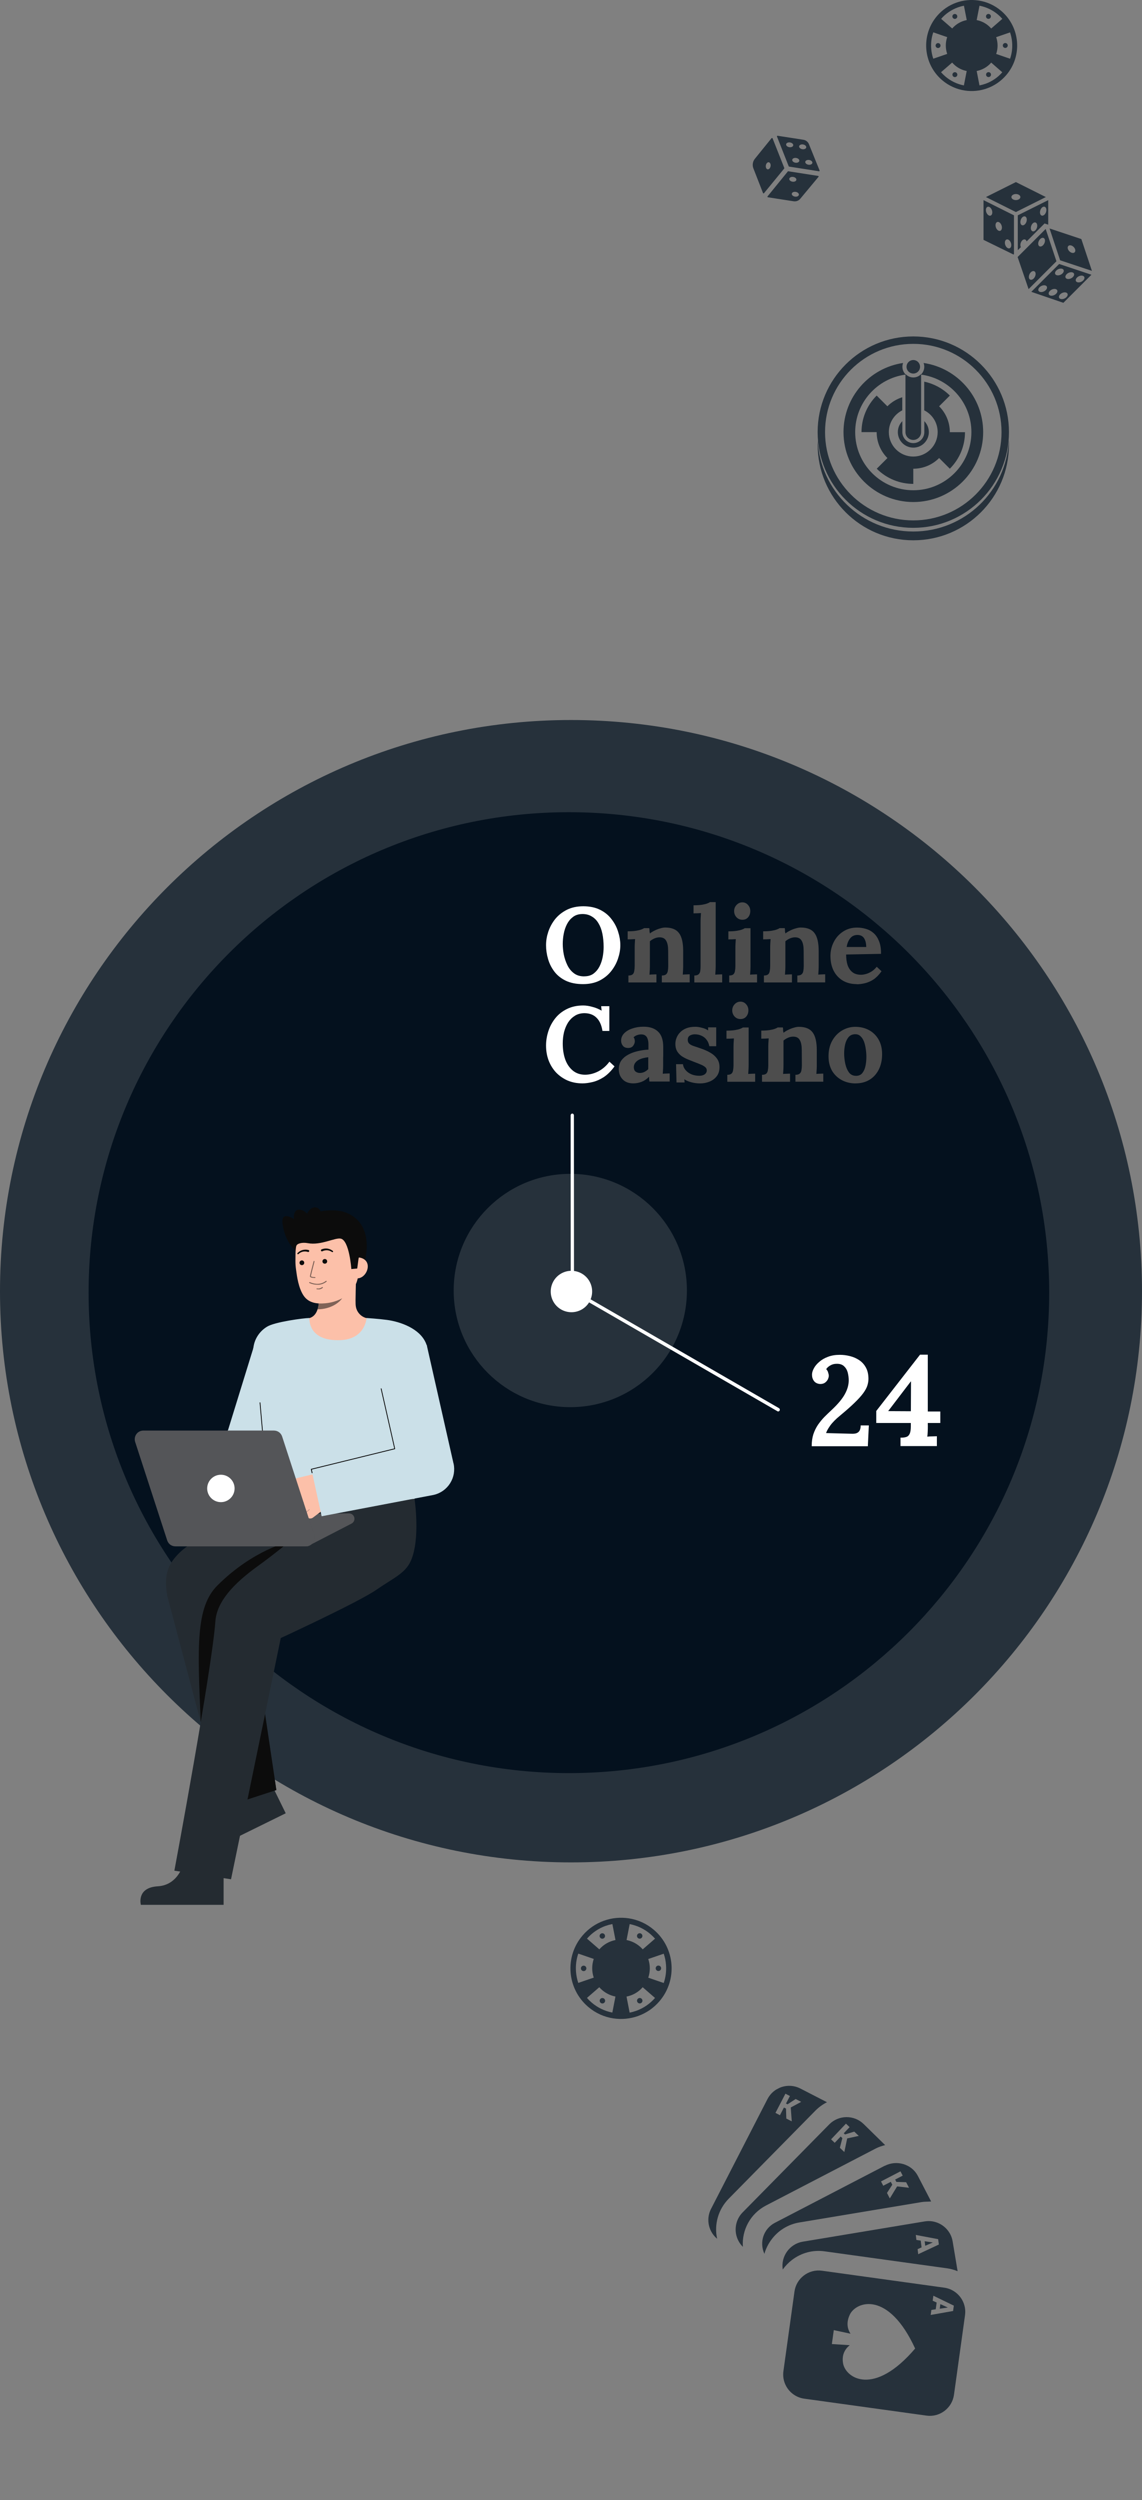 <?xml version="1.0" encoding="UTF-8"?><svg id="Layer_1" xmlns="http://www.w3.org/2000/svg" xmlns:xlink="http://www.w3.org/1999/xlink" viewBox="0 0 260 569.03"><rect x="0" y="0" width="260" height="569.03" fill="#808080" stroke="none"/><defs><style>.cls-1,.cls-2{fill:#fff;}.cls-3,.cls-4{fill:#0c0c0c;}.cls-5{clip-path:url(#clippath-2);}.cls-6{fill:#4d4d4d;}.cls-7,.cls-4{opacity:.52;}.cls-8{fill:#242b31;}.cls-9{clip-path:url(#clippath-1);}.cls-10{fill:#04111e;}.cls-11{fill:#cbe0e8;}.cls-12{clip-path:url(#clippath);}.cls-13{fill:none;}.cls-4,.cls-2,.cls-14{isolation:isolate;}.cls-15{fill:#26313b;}.cls-16{fill:#292a2e;}.cls-17{fill:#fcc0a9;}.cls-2,.cls-14{opacity:.2;}.cls-14{fill:#0a0a0a;}</style><clipPath id="clippath"><rect class="cls-13" x="152.37" y="471.99" width="82.65" height="82.65" transform="translate(-214.76 147.02) rotate(-27.44)"/></clipPath><clipPath id="clippath-1"><rect class="cls-13" x="184.74" y="76.57" width="46.39" height="46.39"/></clipPath><clipPath id="clippath-2"><rect class="cls-13" x="170.21" y="29.62" width="17.47" height="17.47" transform="translate(113.47 209.25) rotate(-81.13)"/></clipPath></defs><path class="cls-15" d="m130,423.87c71.8,0,130-58.2,130-130s-58.2-130-130-130S0,222.08,0,293.87s58.2,130,130,130Z"/><path class="cls-10" d="m129.52,403.55c60.39,0,109.35-48.96,109.35-109.35s-48.96-109.35-109.35-109.35-109.35,48.96-109.35,109.35,48.96,109.35,109.35,109.35Z"/><path class="cls-15" d="m129.84,320.26c14.66,0,26.55-11.89,26.55-26.55s-11.89-26.55-26.55-26.55-26.55,11.89-26.55,26.55,11.89,26.55,26.55,26.55Z"/><path class="cls-1" d="m132.25,298.14c2.32-1.19,3.23-4.03,2.05-6.35-1.19-2.32-4.03-3.23-6.35-2.05-2.32,1.19-3.23,4.03-2.05,6.35,1.19,2.32,4.03,3.23,6.35,2.05Z"/><path class="cls-1" d="m177.28,321.22s-.09.02-.14.02c-.05,0-.09-.02-.14-.05l-46.87-27.08c-.06-.03-.11-.08-.14-.15-.03-.06-.05-.13-.05-.2l-.02-39.92c0-.1.04-.2.11-.28.07-.07.16-.12.26-.12s.19.04.26.12c.07.07.11.17.11.28l.02,39.69,46.67,26.96c.06.04.12.09.15.16.03.07.05.15.04.23,0,.08-.04.15-.08.21-.05.06-.11.1-.18.13Z"/><path class="cls-1" d="m184.8,329.12c0-1.01.13-1.91.38-2.7.27-.79.62-1.51,1.05-2.15.45-.64.93-1.23,1.45-1.77.54-.54,1.09-1.07,1.66-1.6,1.41-1.32,2.41-2.51,2.99-3.57.6-1.07.9-2.12.9-3.17,0-.62-.08-1.22-.23-1.8-.15-.58-.44-1.06-.84-1.42-.41-.39-.98-.57-1.71-.55-.52,0-1,.13-1.42.38-.41.23-.72.51-.93.84.21.21.36.46.44.76.1.29.15.54.15.76s-.07.47-.2.78c-.14.29-.35.54-.64.76-.27.21-.65.32-1.13.32-.6-.04-1.07-.26-1.39-.67-.31-.41-.46-.89-.46-1.45,0-.45.14-.92.41-1.42.27-.52.68-1.02,1.22-1.48.54-.48,1.2-.87,1.98-1.16.79-.31,1.7-.46,2.73-.46.77,0,1.54.1,2.3.29.77.19,1.48.5,2.12.93.64.43,1.14.99,1.51,1.68.39.7.58,1.56.58,2.59,0,.48-.09,1-.26,1.54-.17.52-.49,1.1-.96,1.74-.46.62-1.11,1.34-1.95,2.15-.83.81-1.91,1.76-3.22,2.85-1.07.87-1.85,1.67-2.35,2.38s-.8,1.27-.9,1.66l5.69.15c.45.02.82,0,1.13-.09.33-.1.58-.28.76-.55.19-.29.29-.71.29-1.25h1.86l-.23,4.74h-12.72Z"/><path class="cls-1" d="m211.24,324.36c0,.52,0,1.03-.03,1.51-.02.48-.05.85-.09,1.1.33-.04.73-.06,1.19-.06.46-.02.79-.03.99-.03v2.24h-8.28v-1.92h.17c.45,0,.82-.05,1.13-.15.33-.1.58-.32.76-.67.19-.37.29-.94.29-1.71v-.81h-7.87v-2.73l9.96-12.81h1.77v12.93h2.85v2.61h-2.85v.49Zm-3.89-9.94l-5.14,6.74,5.17.03.03-6.77h-.06Z"/><path class="cls-1" d="m132.74,223.98c-1.53,0-2.84-.26-3.92-.77-1.07-.52-1.93-1.2-2.59-2.06-.66-.87-1.15-1.83-1.45-2.88-.31-1.05-.46-2.1-.46-3.15s.17-2.04.51-3.07c.36-1.05.88-2.01,1.57-2.88.71-.87,1.6-1.57,2.66-2.11,1.07-.53,2.32-.8,3.75-.8s2.74.27,3.8.8c1.07.53,1.94,1.24,2.61,2.13.68.87,1.18,1.82,1.5,2.86.34,1.03.51,2.06.51,3.07s-.18,2.02-.53,3.05c-.34,1.03-.86,1.99-1.57,2.88-.69.87-1.57,1.58-2.64,2.13-1.07.53-2.32.8-3.75.8Zm.27-1.77c.84,0,1.54-.2,2.11-.61.56-.42,1.02-.96,1.36-1.62.34-.66.58-1.38.73-2.15.15-.79.22-1.56.22-2.3,0-1.11-.1-2.13-.29-3.05-.19-.92-.49-1.71-.9-2.37-.4-.68-.92-1.19-1.55-1.55-.61-.37-1.34-.55-2.18-.53-.82.02-1.52.24-2.08.68-.56.42-1.02.97-1.36,1.65-.34.66-.58,1.39-.73,2.18-.15.79-.22,1.56-.22,2.3s.08,1.57.24,2.42c.18.86.45,1.66.82,2.42.37.76.87,1.37,1.5,1.84s1.4.7,2.32.7Z"/><path class="cls-6" d="m143.07,223.59v-1.57c.45,0,.77-.09.97-.27s.31-.43.36-.75c.06-.34.1-.72.1-1.14v-4.07c0-.29,0-.61.02-.97.02-.37.04-.73.07-1.09-.26.02-.56.03-.92.05-.34,0-.6,0-.77.02v-1.84c.74,0,1.37-.04,1.89-.12.52-.08.92-.18,1.21-.29.31-.11.52-.22.63-.31h1.19c.03.21.05.36.05.46v.29c.02.08.05.23.1.46.32-.26.69-.48,1.11-.68.42-.21.84-.37,1.26-.48.42-.13.79-.19,1.11-.19,1.48,0,2.53.43,3.15,1.28.63.84.94,2.19.94,4.07v3.24c0,.23,0,.55-.02.97-.02.4-.04.79-.07,1.16.27-.03.56-.05.87-.05.31-.02.54-.02.7-.02v1.84h-6.34v-1.57c.45,0,.77-.09.97-.27.21-.18.34-.43.39-.75.06-.34.1-.72.1-1.14l-.02-3.44c0-1.05-.15-1.82-.46-2.32-.29-.52-.79-.77-1.5-.77-.4,0-.81.09-1.21.27-.39.18-.72.39-.99.63v5.47c0,.23,0,.55-.02.97-.02.4-.04.79-.07,1.16.26-.03.54-.05.85-.05.32-.02.56-.02.73-.02v1.84h-6.34Zm15-1.57c.45,0,.77-.09.97-.27.21-.18.34-.43.39-.75.05-.34.07-.72.07-1.14v-9.95c0-.29,0-.62.02-.99.02-.39.04-.76.07-1.11-.26.02-.56.03-.92.05-.34,0-.6,0-.77.02v-1.84c.76,0,1.39-.04,1.89-.12.52-.08.92-.18,1.21-.29.31-.11.52-.22.63-.31h1.31v14.38c0,.23,0,.55-.02.97-.02.4-.04.79-.07,1.16.27-.03.56-.05.87-.05.31-.02.54-.02.7-.02v1.84h-6.34v-1.57Zm7.93,0c.45,0,.77-.09.97-.27.19-.18.31-.43.36-.75.06-.34.1-.72.1-1.14v-4.02c0-.29,0-.62.02-.99.02-.39.04-.76.07-1.11-.26.02-.56.03-.92.05-.34,0-.6,0-.77.02v-1.84c.74,0,1.37-.04,1.89-.12.52-.08.92-.18,1.21-.29.31-.11.52-.22.63-.31h1.31v8.45c0,.23,0,.55-.02.97-.02.4-.04.79-.07,1.16.26-.03.54-.05.85-.05.32-.02.56-.02.73-.02v1.84h-6.34v-1.57Zm3.03-12.69c-.55,0-1-.19-1.36-.58s-.53-.86-.53-1.4.19-1.02.56-1.4c.37-.39.81-.58,1.31-.58s.94.19,1.28.58c.36.39.53.86.53,1.4s-.16,1.02-.48,1.4c-.32.39-.76.58-1.31.58Zm4.89,14.26v-1.57c.45,0,.77-.09.97-.27s.31-.43.36-.75c.06-.34.1-.72.1-1.14v-4.07c0-.29,0-.61.02-.97.02-.37.04-.73.07-1.09-.26.02-.56.03-.92.05-.34,0-.6,0-.77.02v-1.84c.74,0,1.37-.04,1.89-.12.52-.08.92-.18,1.21-.29.31-.11.52-.22.63-.31h1.19c.03.21.05.36.05.46v.29c.02.08.05.23.1.46.32-.26.69-.48,1.11-.68.42-.21.84-.37,1.26-.48.42-.13.79-.19,1.11-.19,1.48,0,2.53.43,3.15,1.28.63.84.94,2.19.94,4.07v3.24c0,.23,0,.55-.02.97-.02.4-.04.79-.07,1.16.27-.03.56-.05.87-.05.31-.02.54-.02.7-.02v1.84h-6.34v-1.57c.45,0,.77-.09.97-.27.21-.18.34-.43.39-.75.06-.34.1-.72.1-1.14l-.02-3.44c0-1.05-.15-1.82-.46-2.32-.29-.52-.79-.77-1.5-.77-.4,0-.81.09-1.21.27-.39.18-.72.39-.99.63v5.47c0,.23,0,.55-.02.97-.02.4-.04.79-.07,1.16.26-.03.54-.05.85-.05.32-.02.56-.02.73-.02v1.84h-6.34Zm21.13.39c-1.18,0-2.22-.26-3.12-.77-.9-.53-1.61-1.28-2.11-2.23-.5-.97-.75-2.11-.75-3.41,0-1.13.25-2.19.75-3.17s1.2-1.78,2.11-2.37c.92-.61,1.99-.92,3.2-.92.68,0,1.34.1,1.99.29.65.18,1.23.49,1.74.94.53.45.95,1.07,1.26,1.84.32.77.48,1.74.46,2.91l-7.94.15c0,.87.1,1.65.31,2.35.23.69.59,1.24,1.09,1.65s1.17.61,2.01.61c.32,0,.69-.06,1.09-.17.42-.11.84-.3,1.26-.56.44-.27.84-.64,1.21-1.09l1.09,1.02c-.58.82-1.2,1.45-1.86,1.89-.66.42-1.32.7-1.99.85-.65.15-1.24.22-1.79.22Zm-2.28-8.45h4.45c-.02-.68-.11-1.21-.29-1.6-.16-.4-.39-.69-.68-.87s-.63-.27-1.02-.27c-.71,0-1.27.26-1.67.77-.4.5-.67,1.15-.8,1.96Z"/><path class="cls-1" d="m137.17,234.66c-.21-1.34-.66-2.35-1.36-3.03-.68-.68-1.58-1.02-2.71-1.04-.84,0-1.57.19-2.2.58-.63.39-1.15.9-1.57,1.55-.4.65-.71,1.38-.92,2.2-.19.82-.29,1.67-.29,2.54,0,1.39.19,2.62.58,3.7.4,1.07.98,1.9,1.74,2.52.76.61,1.68.92,2.76.92,1.02,0,2.03-.26,3.03-.77,1-.53,1.84-1.27,2.52-2.2l1.16,1.07c-.79,1.08-1.62,1.9-2.49,2.47-.87.55-1.73.92-2.57,1.11-.82.19-1.57.29-2.23.29-1.24,0-2.37-.22-3.39-.65-1.02-.45-1.9-1.07-2.64-1.84-.73-.79-1.29-1.7-1.69-2.74-.39-1.05-.58-2.18-.58-3.39,0-1.1.18-2.19.53-3.27s.88-2.06,1.57-2.93c.71-.89,1.6-1.59,2.66-2.11,1.07-.53,2.3-.8,3.7-.8.63,0,1.32.1,2.06.31.76.19,1.47.48,2.13.87l-.1-1.02h1.86v5.64h-1.57Z"/><path class="cls-6" d="m147.86,246.19c-.03-.23-.06-.41-.07-.56,0-.16,0-.35-.02-.56-.55.55-1.13.94-1.74,1.16-.61.23-1.23.34-1.86.34-1.03,0-1.84-.31-2.42-.92-.58-.61-.87-1.38-.87-2.3,0-.77.19-1.44.58-1.99.4-.55.93-.99,1.57-1.33.66-.36,1.39-.62,2.18-.8.81-.19,1.61-.31,2.42-.34v-1.26c0-.42-.06-.8-.17-1.14-.1-.34-.27-.61-.53-.8-.24-.19-.59-.28-1.04-.27-.31.02-.61.08-.9.19-.29.11-.54.27-.75.48.13.15.21.31.24.48.03.16.05.31.05.44,0,.32-.13.66-.39,1.02-.26.34-.67.5-1.23.48-.48-.02-.86-.19-1.11-.51s-.39-.7-.39-1.14c0-.65.23-1.2.68-1.67.47-.48,1.09-.86,1.86-1.11.77-.27,1.63-.41,2.57-.41,1.42,0,2.52.37,3.29,1.11.79.73,1.19,1.9,1.19,3.51v1.4c0,.39,0,.77-.02,1.16v1.4c0,.23,0,.55-.02.97-.02.4-.04.79-.07,1.16.27-.03.56-.05.87-.05.31-.02.54-.02.7-.02v1.84h-4.58Zm-.27-5.57c-.45.05-.88.13-1.28.24-.4.11-.76.27-1.07.46-.29.19-.52.43-.7.7-.16.27-.24.58-.24.92.02.45.16.77.44.97.27.19.59.29.94.29s.72-.08,1.04-.24c.32-.16.61-.37.87-.63v-2.71Zm11.8,5.96c-.69,0-1.37-.09-2.03-.27s-1.18-.4-1.55-.68l.05.73h-1.84l-.1-4.16h1.57c.05.48.24.93.58,1.33.34.4.78.73,1.33.97.55.23,1.16.34,1.84.34.27,0,.53-.04.77-.12.26-.08.47-.21.63-.39.18-.19.27-.43.27-.7,0-.31-.11-.56-.34-.75-.21-.19-.52-.38-.94-.56-.4-.18-.91-.38-1.53-.61-.5-.19-1.01-.4-1.53-.61-.5-.21-.97-.46-1.4-.75-.42-.31-.76-.68-1.02-1.11-.26-.45-.39-1-.39-1.65,0-.47.09-.93.27-1.38.18-.47.45-.89.82-1.26.37-.39.84-.69,1.4-.92.58-.23,1.27-.34,2.06-.34.44,0,.93.07,1.48.22.56.13,1.04.33,1.43.61v-.7h1.84v4.29h-1.57c-.1-.56-.3-1.05-.61-1.45-.29-.4-.67-.71-1.14-.92-.47-.23-.99-.34-1.57-.34-.4,0-.77.1-1.11.29-.32.19-.48.52-.48.99,0,.37.13.67.39.9.26.21.61.39,1.07.53.45.15.95.31,1.5.51.82.27,1.55.6,2.18.97.65.37,1.15.82,1.53,1.36.37.52.56,1.15.56,1.91,0,.84-.21,1.53-.63,2.08-.42.55-.97.96-1.65,1.23-.66.27-1.37.41-2.13.41Zm6.18-1.96c.45,0,.77-.09.97-.27s.31-.43.36-.75c.06-.34.1-.72.1-1.14v-4.02c0-.29,0-.62.02-.99.02-.39.04-.76.07-1.11-.26.02-.56.03-.92.05-.34,0-.6,0-.77.02v-1.84c.74,0,1.37-.04,1.89-.12.52-.08.92-.18,1.21-.29.31-.11.52-.22.63-.31h1.31v8.45c0,.23,0,.55-.02.97-.02.4-.04.79-.07,1.16.26-.03.54-.05.85-.05.32-.02.56-.02.73-.02v1.84h-6.34v-1.57Zm3.03-12.69c-.55,0-1-.19-1.36-.58s-.53-.86-.53-1.4.19-1.02.56-1.4c.37-.39.81-.58,1.31-.58s.94.19,1.28.58c.36.39.53.86.53,1.4s-.16,1.02-.48,1.4-.76.58-1.31.58Zm4.89,14.26v-1.57c.45,0,.77-.09.97-.27s.31-.43.36-.75c.06-.34.1-.72.1-1.14v-4.07c0-.29,0-.61.02-.97.02-.37.04-.73.07-1.09-.26.02-.56.03-.92.05-.34,0-.6,0-.77.02v-1.84c.74,0,1.37-.04,1.89-.12.52-.08.92-.18,1.21-.29.31-.11.52-.22.63-.31h1.19c.03.21.05.36.05.46v.29c.02.08.05.23.1.46.32-.26.69-.48,1.11-.68.42-.21.84-.37,1.26-.48.42-.13.79-.19,1.11-.19,1.48,0,2.53.43,3.15,1.28.63.84.94,2.19.94,4.07v3.24c0,.23,0,.55-.02.97-.02.4-.04.79-.07,1.16.27-.03.56-.05.87-.05.31-.02.54-.02.7-.02v1.84h-6.34v-1.57c.45,0,.77-.09.97-.27.21-.18.34-.43.39-.75.06-.34.1-.72.1-1.14l-.02-3.44c0-1.05-.15-1.82-.46-2.32-.29-.52-.79-.77-1.5-.77-.4,0-.81.09-1.21.27-.39.18-.72.39-.99.63v5.47c0,.23,0,.55-.02.97-.02.4-.04.79-.07,1.16.26-.03.54-.05.85-.05.32-.02.56-.02.73-.02v1.84h-6.34Zm21.32.39c-1.16,0-2.21-.25-3.15-.75-.94-.5-1.68-1.21-2.23-2.13-.53-.94-.8-2.03-.8-3.29,0-1.34.27-2.51.82-3.51.56-1.02,1.31-1.8,2.23-2.35.94-.56,1.95-.85,3.05-.85,1.16,0,2.2.25,3.12.75.92.5,1.65,1.22,2.18,2.15.53.92.8,2.03.8,3.32,0,1.36-.26,2.53-.77,3.53s-1.23,1.78-2.13,2.32c-.9.53-1.94.8-3.12.8Zm.1-1.72c.65-.02,1.13-.24,1.45-.68.34-.44.57-.98.7-1.65.13-.66.19-1.33.19-2.01,0-.6-.05-1.2-.15-1.82-.08-.61-.22-1.17-.41-1.67-.19-.5-.46-.9-.8-1.21-.32-.31-.73-.45-1.21-.44-.63.02-1.13.24-1.5.68-.36.44-.61.98-.77,1.65-.15.65-.22,1.32-.22,2.03,0,.82.09,1.63.27,2.42.18.79.46,1.44.85,1.96.4.5.94.74,1.6.73Z"/><path class="cls-8" d="m41.88,423.75s-1.02,5.26-5.95,5.56c-4.93.29-3.86,4.22-3.86,4.22h18.84v-9.41l-9.03-.37Z"/><path class="cls-8" d="m52.63,407.91s1.41,5.17-2.88,7.61c-4.29,2.44-1.6,5.49-1.6,5.49l16.9-8.32-4.15-8.45-8.27,3.66Z"/><path class="cls-8" d="m50.84,411.34l-12.74-48.06c-.97-5.31.49-7.61,2.73-9.85,3.94-3.93,20.26-12.29,20.26-12.29l19.58-.05c5.19,0,10.29,5.12,10.29,10.31s-5.28,9.59-10.47,9.59l-24.11,2.41,6.53,44.01-12.08,3.93Z"/><path class="cls-3" d="m62.92,407.4l-2.57-17.32-13.03,7.95,3.53,13.31,12.08-3.94Z"/><path class="cls-3" d="m65.87,350.87s-8.23,1.83-16.38,9.98c-4.94,4.94-4.54,13.88-3.79,31.08l8.09-11.96,8.88-16.01,3.2-13.1Z"/><path class="cls-8" d="m94.37,341.08l-13.29-.06v.17h-4.03s-10.08,9.28-18.2,15.13c-5.91,4.25-9.51,8.31-9.82,12.73-.76,10.77-9.33,56.71-9.33,56.71l12.9,1.95,11.32-54.9s17.7-8.16,21.79-11c3.85-2.67,6.58-3.71,7.85-6.63,2.2-5.04.81-14.1.81-14.1Z"/><path class="cls-16" d="m79.45,344.43l-21.57.29,12.1,7.23,10.07-5.2c.24-.13.43-.34.55-.59.11-.25.13-.54.06-.8-.07-.27-.23-.5-.44-.67-.22-.17-.49-.26-.76-.25Z"/><path class="cls-2" d="m79.45,344.43l-21.57.29,12.1,7.23,10.07-5.2c.24-.13.43-.34.55-.59.11-.25.13-.54.06-.8-.07-.27-.23-.5-.44-.67-.22-.17-.49-.26-.76-.25Z"/><path class="cls-11" d="m58.01,305.74l-6.1,19.76-12.22,16,7.14,8.19,14.54-16.22c.67-.53,1.19-1.22,1.52-2.01l.23-.55,8.4-20.31-13.5-4.86Z"/><path class="cls-3" d="m67.41,284.76s-2.46-1.86-3.07-6.13c-.47-3.31,2.58-1.16,2.58-1.16,0,0-.32-2.38,1.42-2.15,1.74.24,2.71,2.74,2.71,2.74"/><path class="cls-3" d="m77.32,275.6s8.62.92,5.5,12.6l-.76.05-1.55.1"/><path class="cls-17" d="m68.85,300.4s.46,6.97,8.56,6.37c5.61-.42,7.61-6.37,7.74-6.37-.61-.13-1.35-.32-1.65-.39-.65-.15-1.23-.49-1.68-.99-.45-.49-.73-1.11-.82-1.77-.16-.99.11-6.05.03-7.05l-8.61,1.92c.12,2.11.96,7.01-1.99,7.88-.49.14-1.02.27-1.58.4Z"/><path class="cls-4" d="m72.29,298c.13-.43.22-.88.26-1.34.09-1.04.08-2.08-.06-3.11,1.75-.24,3.4-.96,4.76-2.09.16.59,1.04,3.17.8,3.73-.46,1.06-2.62,2.8-5.76,2.8Z"/><path class="cls-17" d="m74.07,296.62c3.4-.3,7.47-2.45,7.52-7.06l.05-4.16c.06-4.61-2.32-8.38-6.66-8.44-4.34-.06-7.64,3.64-7.7,8.26l-.02,1.84c0,.63.05,1.26.14,1.89.22,1.66.57,4.18,1.69,5.88,1.06,1.61,2.8,1.99,4.97,1.79Z"/><path class="cls-4" d="m72.49,292.4c-.7.03-1.4-.1-2.04-.39-.03-.01-.05-.03-.06-.06,0-.03,0-.06,0-.08.01-.03.03-.05.06-.06.03-.01.06-.01.08,0,1.38.59,2.63.5,3.62-.25.02-.02.04-.03.06-.04.03-.01.05-.02.08-.01.03,0,.05.03.07.05s.02.05.01.08c0,.03-.03.05-.05.07,0,0-.02.01-.04.03-.52.4-1.15.63-1.8.67Z"/><path class="cls-4" d="m72.53,293.44c-.13,0-.25,0-.38,0-.03,0-.06-.02-.07-.04-.02-.02-.03-.05-.02-.08,0-.03.02-.06.04-.07.02-.02.05-.03.08-.02.2.04.4.03.6-.02.2-.05.38-.14.54-.26.02-.02.05-.03.08-.03s.06.01.08.03c.02.02.03.05.03.08s-.01.06-.03.08c-.26.22-.59.35-.93.36Z"/><path class="cls-3" d="m68.73,287.94c.3,0,.54-.24.54-.54s-.24-.54-.54-.54-.54.24-.54.54.24.54.54.54Z"/><path class="cls-3" d="m73.95,287.61c.3,0,.54-.24.54-.53s-.24-.54-.54-.54-.54.24-.54.54.24.53.54.53Z"/><path class="cls-17" d="m81.31,290.95c1.32.02,2.41-1.38,2.42-2.7.02-1.32-1.04-2.06-2.36-2.08l-.69.88-.5,3.89h1.14Z"/><path class="cls-3" d="m79.99,288.83s-.45-6.53-2.42-6.93c-1.32-.27-4.51,1.6-7.48,1.04-1.3-.25-2.53.07-2.65.69-.05.24-.86-3.24,1.17-5.88,1.61-2.1,6.9-2.7,9.3-2.01,6.66,1.91,3.72,10.72,3.72,10.72l-.3,2.25-1.35.12Z"/><g class="cls-7"><path class="cls-3" d="m71.7,290.86h0c-.43,0-1.14-.06-1.14-.38,0-.26.75-3.1.84-3.43,0-.03.03-.05.05-.06.02-.01.05-.02.08,0,.03,0,.05.02.06.05.01.02.02.05.02.08-.33,1.26-.83,3.19-.83,3.37.29.13.61.18.92.16.03,0,.06.01.08.03s.03.05.03.08c0,.03,0,.06-.03.08-.02.02-.05.03-.08.03h0Z"/></g><path class="cls-3" d="m70.25,284.5c-.45-.12-.92-.12-1.37,0-.22.06-.43.15-.62.27-.19.12-.36.26-.52.42-.03.03-.04.07-.05.11,0,.04.01.08.04.11s.07.05.11.05c.04,0,.08-.01.11-.04h0c.14-.14.3-.26.47-.35.17-.09.35-.16.54-.2.37-.08.75-.06,1.11.06h.02c.06.03.12.02.18,0,.06-.03.1-.08.12-.13.02-.06.02-.12,0-.18-.03-.06-.08-.1-.13-.12h-.01Z"/><path class="cls-3" d="m73.41,284.77c.34-.16.72-.24,1.1-.21.19.01.38.05.56.12.18.07.36.16.51.27h.01s.08.04.12.03c.04,0,.08-.03.1-.06.02-.03.03-.07.03-.11,0-.04-.03-.08-.06-.1-.17-.14-.37-.26-.57-.35-.21-.09-.43-.16-.65-.19-.46-.06-.93,0-1.35.18-.06.03-.1.07-.13.13-.02.06-.02.12,0,.18.02.06.07.1.13.13.06.02.12.02.18,0h.01s.02-.02.02-.02Z"/><path class="cls-3" d="m73.19,277.77c.3-1.44-.25-2.77-1.22-2.97-.98-.2-2.01.8-2.31,2.23-.3,1.44.25,2.77,1.23,2.97.98.2,2.01-.8,2.31-2.23Z"/><path class="cls-11" d="m58.78,315.73c.26,3,2.07,21.71,2.31,25.41h33.26c.19-3.33,1.05-17.9,1.77-24.42.69-6.22,1.66-9.05.87-10.98-1.41-3.41-5.88-4.93-8.91-5.34-1.85-.25-4.63-.43-4.63-.43,0,0-.24,4.76-5.85,5.03-7.65.36-7.14-5.03-7.17-5.03-1.24,0-7.98.9-9.67,2-.96.59-1.75,1.41-2.3,2.39-.55.98-.83,2.09-.81,3.22-.03,2.24.84,4.75,1.13,8.15Z"/><path class="cls-3" d="m60.46,333.77s-.05,0-.06-.03c-.02-.02-.03-.04-.03-.06l-1.26-14.41s0-.03,0-.04c0-.01,0-.02.02-.03,0,0,.02-.02.03-.02.01,0,.02,0,.04-.01.01,0,.03,0,.04,0,.01,0,.02,0,.03.02,0,0,.02.02.02.03,0,.01,0,.02,0,.04l1.26,14.41s0,.03,0,.04c0,.01,0,.02-.02.03,0,0-.02.02-.03.02-.01,0-.02,0-.04,0h-.01Z"/><path class="cls-17" d="m62.88,342.14l4.57-3.7-.77.22c-.25.07-.51.03-.74-.09s-.4-.33-.48-.57c-.04-.13-.05-.26-.03-.39.02-.13.06-.26.13-.38.07-.12.16-.22.26-.3.11-.08.23-.14.36-.17l9.59-2.33.83,3.06c.26.95.22,1.95-.1,2.88-.32.93-.91,1.74-1.69,2.34l-3.55,2.68c-.18.14-.41.22-.64.21-.23,0-.45-.09-.63-.24-.16-.14-.26-.32-.31-.53-.04-.2-.02-.42.06-.61-.01,0-.02,0-.03-.02,0,0-.02-.02-.02-.03,0,0,0-.02,0-.03,0-.01,0-.02,0-.03l-.65.5c-.2.16-.46.24-.71.22-.26-.02-.5-.14-.67-.33-.15-.18-.23-.4-.23-.63,0-.23.08-.45.23-.63,0,0-.02,0-.03-.01l-.27.2c-.18.14-.41.22-.64.21-.23,0-.45-.09-.63-.24-.19-.17-.31-.4-.33-.66-.02-.25.06-.5.22-.7,0,0,0-.01,0-.02l-1.9,1.54c-.09.08-.2.13-.32.17-.12.03-.24.05-.36.03-.12-.01-.24-.05-.34-.11-.11-.06-.2-.14-.28-.23-.08-.09-.13-.2-.17-.32-.03-.12-.05-.24-.03-.36.01-.12.05-.24.11-.34.06-.11.14-.2.23-.28h0Z"/><path class="cls-14" d="m66.06,342.09s.02,0,.03-.02l1.83-1.52s.03-.04.03-.06c0-.02,0-.05-.02-.07-.02-.02-.04-.03-.06-.03-.02,0-.05,0-.07.02l-1.83,1.52s-.03.03-.03.05c0,.02,0,.04.01.06.01.02.03.03.05.04.02,0,.04,0,.06,0Z"/><path class="cls-14" d="m67.67,343.23s.02,0,.03-.02l1.45-1.18s.03-.04.03-.06c0-.02,0-.05-.02-.07-.02-.02-.04-.03-.06-.03-.02,0-.05,0-.07.02l-1.45,1.18s-.03.03-.03.05c0,.02,0,.04.01.06.01.02.03.03.05.04.02,0,.04,0,.06,0Z"/><path class="cls-14" d="m69.79,344.23s.02,0,.03-.02l.67-.58s.02-.02.02-.03c0-.01,0-.02,0-.03,0-.01,0-.02,0-.04,0-.01,0-.02-.02-.03,0,0-.02-.02-.03-.02s-.02,0-.03,0c-.01,0-.02,0-.04,0-.01,0-.02.01-.03.02l-.67.58s-.03.03-.03.05c0,.02,0,.04.01.06.01.02.03.03.05.04s.04,0,.06,0Z"/><path class="cls-11" d="m103.24,333.06l-.03-.16-6.07-26.85-12.01,2.71,4.74,20.96-18.98,4.66,2.34,10.71,25.3-4.82c.06-.01.14-.03.2-.04.77-.17,1.5-.5,2.14-.95.64-.46,1.19-1.03,1.61-1.7.42-.67.71-1.41.84-2.19.13-.78.11-1.57-.06-2.34Z"/><path class="cls-3" d="m70.79,334.41s0-.05.01-.07c.01-.02.03-.04.06-.04l18.9-4.64-3.07-13.57s0-.05.01-.07c.01-.02.03-.04.06-.04.02,0,.05,0,.07.01.02.01.04.03.04.06l3.09,13.66s0,.05-.01.07c-.01.02-.03.04-.06.04l-18.9,4.64s.13.55.16.74c0,.02,0,.05-.02.07-.02.02-.04.03-.06.03-.02,0-.05,0-.07-.02-.02-.01-.03-.04-.04-.06-.04-.2-.18-.81-.18-.81Z"/><path class="cls-16" d="m71.53,349.37l-7.3-22.43c-.13-.39-.38-.74-.71-.98-.34-.24-.74-.37-1.15-.37h-29.73c-.31,0-.61.07-.89.21-.28.14-.51.34-.7.6-.18.25-.3.54-.35.85s-.02.62.07.91l7.3,22.43c.13.39.38.74.71.98.34.24.74.37,1.15.37h29.73c.31,0,.62-.07.89-.21.28-.14.51-.35.7-.6.18-.25.3-.54.35-.85.05-.31.02-.62-.07-.91Z"/><path class="cls-2" d="m71.53,349.37l-7.3-22.43c-.13-.39-.38-.74-.71-.98-.34-.24-.74-.37-1.15-.37h-29.73c-.31,0-.61.07-.89.21-.28.14-.51.34-.7.6-.18.25-.3.54-.35.85s-.02.62.07.91l7.3,22.43c.13.39.38.74.71.98.34.24.74.37,1.15.37h29.73c.31,0,.62-.07.89-.21.28-.14.51-.35.7-.6.18-.25.3-.54.35-.85.05-.31.02-.62-.07-.91Z"/><path class="cls-1" d="m50.29,341.88c1.72,0,3.12-1.4,3.12-3.12s-1.4-3.12-3.12-3.12-3.12,1.4-3.12,3.12,1.4,3.12,3.12,3.12Z"/><g class="cls-12"><path class="cls-15" d="m163.27,509.53c-.71-3.24.23-6.67,2.64-9.12l19.73-20.04c.79-.8,1.69-1.44,2.64-1.92l-6.07-3.12c-2.71-1.4-6.07-.32-7.47,2.39l-12.86,25.01c-.85,1.66-.78,3.55.02,5.1.33.64.79,1.22,1.37,1.7Zm15.75-27.37l-.07-2.26-.47-.24-.91,1.75-1.02-.53,2.27-4.37,1.02.53-.89,1.71.35.18,1.85-1.21,1.26.65-2.38,1.28.23,3.16-1.24-.64Z"/><path class="cls-15" d="m196.64,483.43c-2.17-2.14-5.7-2.11-7.84.06l-19.73,20.04c-1.72,1.75-2.04,4.38-.96,6.45.26.5.6.97,1.02,1.39v-.03c-.26-3.77,1.67-7.51,5.28-9.39l24.96-12.96c.69-.36,1.43-.59,2.15-.78l-4.88-4.78Zm-5.42,5.38l.56-2.19-.38-.36-1.36,1.43-.83-.79,3.39-3.57.83.79-1.33,1.4.28.27,2.11-.65,1.03.98-2.64.57-.65,3.1-1.01-.96Z"/><path class="cls-15" d="m201.41,492.92l-24.96,12.96c-2.62,1.36-3.62,4.43-2.42,7.08.31-1.11.82-2.15,1.52-3.12,1.55-2.17,3.86-3.6,6.48-4.03l27.79-4.63c.71-.12,1.27-.07,2.17-.14l-3.02-5.82c-1.41-2.71-4.85-3.69-7.56-2.28Zm1.17,7.42l-.64-1.24,1.21-1.87-.34-.66-1.72.89-.51-.98,4.43-2.3.51.98-1.72.89.28.54,2.22.07.66,1.26-2.71-.31-1.66,2.73Z"/><path class="cls-15" d="m210.51,505.58l-27.74,4.61c-2.99.5-5.04,3.35-4.56,6.34.59-.83,1.3-1.57,2.14-2.21,2.13-1.61,4.75-2.3,7.39-1.93l27.85,3.86c.84.12,1.66.34,2.43.66l-1.13-6.78c-.1-.58-.28-1.13-.54-1.63-1.08-2.07-3.41-3.33-5.83-2.92Zm-1.46,7.45l-.14-1.14.91-.4-.2-1.54-.98-.15-.14-1.14,5.09.96.16,1.22-4.69,2.2Z"/><path class="cls-15" d="m210.66,511.12l1.68-.73v-.02s-1.82-.28-1.82-.28l.13,1.04Z"/><path class="cls-15" d="m217.19,545.05l2.52-18.14c.16-1.18-.06-2.32-.57-3.3-.8-1.54-2.31-2.69-4.16-2.95l-27.85-3.86c-3.02-.42-5.83,1.71-6.25,4.73l-2.52,18.14c-.16,1.18.06,2.32.57,3.3.8,1.54,2.31,2.69,4.16,2.95l27.85,3.86c3.02.42,5.83-1.71,6.25-4.73Zm-.03-20.3l-.17,1.22-5.1.9.16-1.14.99-.15.21-1.54-.91-.41.16-1.14,4.66,2.26Zm-8.81,9.76c-9.41,11.04-15.83,6.72-16.41,3.37-.33-1.91.4-3.22,1.52-4.13l-4.07-.26.44-3.17,3.81.82c-.77-1.17-.97-2.65-.16-4.35,1.47-3.06,8.82-5.46,14.87,7.72Z"/><path class="cls-15" d="m213.94,525.45l1.82-.27v-.02s-1.67-.75-1.67-.75l-.14,1.04Z"/></g><path class="cls-15" d="m148.88,439.23c-1.69-1.45-3.68-2.32-5.73-2.63-3.81-.58-7.82.75-10.51,3.9-4.14,4.83-3.57,12.11,1.26,16.24,1.69,1.45,3.68,2.32,5.73,2.63,3.81.58,7.82-.75,10.51-3.9,4.14-4.83,3.57-12.11-1.26-16.24Zm2.23,12.09l-3.52-1.21c.47-1.38.47-2.88,0-4.25l3.52-1.21c.28.81.46,1.67.52,2.54.11,1.42-.07,2.82-.52,4.13Zm-1.98-10.09l-2.8,2.43c-.21-.24-.43-.46-.68-.67-.89-.76-1.93-1.24-3-1.45l.71-3.63c1.74.34,3.36,1.11,4.71,2.27.38.33.74.68,1.07,1.05Zm-11.24-2.91c.5-.18,1.01-.32,1.53-.42l.71,3.64c-1.38.27-2.69.98-3.68,2.12l-2.81-2.44c1.15-1.32,2.62-2.32,4.25-2.91Zm-6.23,6.31l3.52,1.21c-.47,1.38-.47,2.88,0,4.25l-3.52,1.21c-.28-.81-.45-1.66-.52-2.54-.11-1.42.07-2.83.52-4.14Zm1.97,10.09l2.81-2.44c.21.24.43.46.68.67.89.76,1.93,1.24,3,1.45l-.71,3.65c-1.74-.34-3.36-1.12-4.71-2.28-.39-.33-.74-.68-1.07-1.06Zm11.25,2.92c-.5.18-1.01.32-1.53.42l-.71-3.65c1.38-.27,2.69-.98,3.68-2.13l2.81,2.44c-1.15,1.32-2.62,2.33-4.25,2.92Z"/><path class="cls-15" d="m137.13,441.24c.34,0,.62-.28.62-.62s-.28-.62-.62-.62-.62.28-.62.62.28.62.62.62Z"/><path class="cls-15" d="m132.88,448.61c.34,0,.62-.28.62-.62s-.28-.62-.62-.62-.62.28-.62.62.28.62.62.62Z"/><path class="cls-15" d="m137.15,455.98c.34,0,.62-.28.62-.62s-.28-.62-.62-.62-.62.28-.62.62.28.62.62.62Z"/><path class="cls-15" d="m145.65,455.97c.34,0,.62-.28.62-.62s-.28-.62-.62-.62-.62.28-.62.62.28.62.62.62Z"/><path class="cls-15" d="m149.9,448.59c.34,0,.62-.28.62-.62s-.28-.62-.62-.62-.62.28-.62.62.28.62.62.62Z"/><path class="cls-15" d="m145.64,441.23c.34,0,.62-.28.62-.62s-.28-.62-.62-.62-.62.28-.62.62.28.62.62.62Z"/><path class="cls-15" d="m227.96,2.49c-1.52-1.3-3.31-2.09-5.16-2.37-3.42-.53-7.03.68-9.45,3.5-3.72,4.35-3.21,10.89,1.13,14.61,1.52,1.3,3.31,2.09,5.16,2.37,3.42.53,7.03-.68,9.45-3.5,3.72-4.35,3.21-10.89-1.13-14.61Zm2.01,10.88l-3.17-1.09c.43-1.24.42-2.59,0-3.82l3.16-1.09c.25.73.41,1.5.47,2.29.1,1.28-.06,2.54-.47,3.72Zm-1.78-9.07l-2.52,2.19c-.19-.21-.39-.42-.61-.61-.8-.69-1.73-1.12-2.7-1.31l.64-3.27c1.56.3,3.02,1,4.24,2.04.35.3.67.61.96.95Zm-10.11-2.62c.45-.16.91-.29,1.38-.38l.64,3.27c-1.24.24-2.42.88-3.31,1.91l-2.52-2.19c1.03-1.19,2.35-2.08,3.82-2.61Zm-5.6,5.68l3.17,1.09c-.43,1.24-.42,2.59,0,3.82l-3.17,1.09c-.25-.73-.41-1.5-.47-2.28-.1-1.28.06-2.54.47-3.72Zm1.77,9.07l2.53-2.19c.19.21.39.42.61.61.8.69,1.73,1.12,2.7,1.31l-.64,3.28c-1.56-.3-3.02-1.01-4.24-2.05-.35-.3-.67-.62-.96-.95Zm10.12,2.63c-.45.16-.91.29-1.37.38l-.64-3.28c1.24-.24,2.42-.88,3.31-1.91l2.52,2.2c-1.03,1.19-2.35,2.09-3.83,2.62Z"/><path class="cls-15" d="m217.39,4.3c.31,0,.56-.25.56-.56s-.25-.56-.56-.56-.56.25-.56.56.25.56.56.56Z"/><path class="cls-15" d="m213.57,10.93c.31,0,.56-.25.56-.56s-.25-.56-.56-.56-.56.25-.56.56.25.56.56.56Z"/><path class="cls-15" d="m217.4,17.55c.31,0,.56-.25.56-.56s-.25-.56-.56-.56-.56.25-.56.56.25.56.56.56Z"/><path class="cls-15" d="m225.06,17.54c.31,0,.56-.25.56-.56s-.25-.56-.56-.56-.56.25-.56.56.25.56.56.56Z"/><path class="cls-15" d="m228.87,10.91c.31,0,.56-.25.56-.56s-.25-.56-.56-.56-.56.25-.56.56.25.56.56.56Z"/><path class="cls-15" d="m225.04,4.29c.31,0,.56-.25.56-.56s-.25-.56-.56-.56-.56.25-.56.56.25.56.56.56Z"/><path class="cls-15" d="m234.8,66.42l7.3,2.5,6.39-6.39-7.35-2.45-6.34,6.34Zm3.29-.39c-.39.39-1.02.55-1.41.37-.39-.18-.39-.64,0-1.03.39-.39,1.02-.55,1.41-.37.39.18.39.64,0,1.03Zm2.36.83c-.39.39-1.02.55-1.41.37-.39-.18-.39-.64,0-1.03.39-.39,1.02-.55,1.41-.37.39.18.39.64,0,1.03Zm4.75-3.69c.39-.39,1.02-.55,1.41-.37.39.18.39.64,0,1.03s-1.02.55-1.41.37c-.39-.18-.39-.64,0-1.03Zm-2.35-.77c.39-.39,1.02-.55,1.41-.37.39.18.39.64,0,1.03-.39.39-1.02.55-1.41.37-.39-.18-.39-.64,0-1.03Zm-.06,4.21c.39.18.39.64,0,1.03s-1.02.55-1.41.37c-.39-.18-.39-.64,0-1.03.39-.39,1.02-.55,1.41-.37Zm-.89-5.41c.39.18.39.64,0,1.03-.39.39-1.02.55-1.41.37-.39-.18-.39-.64,0-1.03.39-.39,1.02-.55,1.41-.37Z"/><path class="cls-15" d="m248.6,61.65l-2.41-7.24-7.24-2.41,2.41,7.24,7.24,2.41Zm-5.37-5.67c.27-.27.81-.17,1.21.23.4.4.5.94.23,1.21-.27.27-.81.17-1.21-.23-.4-.4-.5-.94-.23-1.21Z"/><path class="cls-15" d="m231.29,41.44l-6.82,3.41,6.82,3.41,6.82-3.41-6.82-3.41Zm0,4.1c-.57,0-1.02-.31-1.02-.69s.46-.69,1.02-.69,1.02.31,1.02.69c0,.38-.46.69-1.02.69Z"/><path class="cls-15" d="m233.04,54.52c.33-.12.6.07.69.43l4.09-4.09.83.28v-5.59l-6.93,3.46v7.94l.7-.7c-.07-.13-.11-.29-.11-.48,0-.55.33-1.11.73-1.26Zm4.46-7.45c.4-.15.73.17.73.72s-.33,1.11-.73,1.26-.73-.17-.73-.72.33-1.11.73-1.26Zm-2.08,3.58c.4-.15.73.17.73.72s-.33,1.11-.73,1.26c-.4.15-.73-.17-.73-.72s.33-1.11.73-1.26Zm-3.11-.12c0-.55.33-1.11.73-1.26.4-.15.73.17.73.72s-.33,1.11-.73,1.26c-.4.15-.73-.17-.73-.72Z"/><path class="cls-15" d="m223.92,54.59l6.83,3.34.1-.1v-8.82l-6.93-3.46v9.03Zm5.59-.07c.4.15.73.71.73,1.26s-.33.87-.73.72c-.4-.15-.73-.71-.73-1.26s.33-.87.73-.72Zm-2.13-3.98c.4.15.73.71.73,1.26s-.33.87-.73.72c-.4-.15-.73-.71-.73-1.26,0-.55.33-.87.73-.72Zm-2.19-3.46c.4.15.73.71.73,1.26s-.33.87-.73.72c-.4-.15-.73-.71-.73-1.26s.33-.87.73-.72Z"/><path class="cls-15" d="m238.07,52.11l-6.39,6.39,2.5,7.3,6.34-6.34-2.45-7.35Zm-2.73,11.28c-.39.39-.85.38-1.03,0-.18-.39-.01-1.02.37-1.41.39-.39.85-.38,1.03,0,.18.39.01,1.02-.37,1.41Zm2.13-7.57c-.39.39-.85.38-1.03,0-.18-.39-.01-1.02.37-1.41.39-.39.85-.38,1.03,0,.18.39.01,1.02-.37,1.41Z"/><g class="cls-9"><path class="cls-15" d="m202.05,104.24l-2.44,2.44c2.3,2.3,5.31,3.45,8.32,3.45v-3.45c2.3,0,4.38-.93,5.88-2.44l2.44,2.44c2.3-2.3,3.45-5.31,3.45-8.32h-3.45c0-2.3-.93-4.38-2.44-5.89l2.44-2.44c-1.66-1.66-3.69-2.71-5.83-3.17v6.53c1.82.91,3.06,2.79,3.06,4.96,0,3.07-2.49,5.56-5.56,5.56s-5.56-2.49-5.56-5.56c0-2.17,1.25-4.05,3.06-4.96v-2.98c-1.3.41-2.45,1.12-3.39,2.06l-2.44-2.44c-2.3,2.3-3.45,5.31-3.45,8.32h3.45c0,2.3.93,4.38,2.44,5.89Z"/><path class="cls-15" d="m205.44,95.85c-.64.64-1.03,1.52-1.03,2.5,0,1.95,1.58,3.53,3.53,3.53s3.53-1.58,3.53-3.53c0-.98-.4-1.86-1.03-2.5v2.5c0,1.38-1.12,2.5-2.5,2.5s-2.5-1.12-2.5-2.5v-2.5Z"/><path class="cls-15" d="m207.93,85.02c.85,0,1.54-.69,1.54-1.54s-.69-1.54-1.54-1.54-1.54.69-1.54,1.54.69,1.54,1.54,1.54Z"/><path class="cls-15" d="m205.44,95.85h0s0,0,0,0h0Z"/><path class="cls-15" d="m207.93,120.97c-11.69,0-21.23-9.21-21.75-20.78-.02.33-.03.67-.03,1,0,12.03,9.75,21.78,21.78,21.78s21.78-9.75,21.78-21.78c0-.34-.01-.67-.03-1-.52,11.56-10.06,20.78-21.75,20.78Z"/><path class="cls-15" d="m207.93,120.13c12.03,0,21.78-9.75,21.78-21.78s-9.75-21.78-21.78-21.78-21.78,9.75-21.78,21.78,9.75,21.78,21.78,21.78Zm0-41.87c11.1,0,20.09,9,20.09,20.09s-9,20.09-20.09,20.09-20.09-8.99-20.09-20.09,8.99-20.09,20.09-20.09Z"/><path class="cls-15" d="m207.93,114.26c8.79,0,15.91-7.12,15.91-15.91,0-7.99-5.9-14.61-13.57-15.74.1.27.16.56.16.86,0,.68-.28,1.3-.72,1.75,0-.03,0-.05,0-.08-.44.47-1.07.77-1.77.77s-1.32-.3-1.77-.77c0,.03,0,.06,0,.08-.44-.45-.72-1.07-.72-1.75,0-.3.06-.59.16-.86-7.68,1.13-13.57,7.75-13.57,15.74,0,8.79,7.12,15.91,15.91,15.91Zm-1.78-29v13.09c0,.98.8,1.78,1.78,1.78s1.78-.8,1.78-1.78v-13.09c6.46.87,11.45,6.39,11.45,13.09,0,7.31-5.92,13.23-13.23,13.23s-13.23-5.92-13.23-13.23c0-6.7,4.99-12.22,11.45-13.09Z"/></g><g class="cls-5"><path class="cls-15" d="m175.65,31.46l-3.79,4.68c-.24.3-.4.66-.46,1.04-.06.38-.02.77.12,1.13l2.19,5.61s.02.04.04.06c.02.01.04.02.06.03.02,0,.05,0,.07,0,.02,0,.04-.02.06-.04l4.59-5.6s.03-.04.03-.07c0-.02,0-.05,0-.07l-2.66-6.73s-.02-.04-.04-.06-.04-.02-.06-.03c-.02,0-.05,0-.07,0-.02,0-.04.02-.06.04Zm-.21,6.35c-.07.45-.37.77-.67.73-.3-.05-.48-.45-.41-.89.07-.45.37-.77.67-.72.3.05.48.45.41.89Z"/><path class="cls-15" d="m179.35,39.04l-4.59,5.64s-.02.04-.03.06c0,.02,0,.05,0,.07,0,.02.02.04.04.06.02.01.04.02.06.03l5.86.91c.28.04.57.01.84-.09s.5-.27.68-.5l4.13-4.96s.02-.04.03-.06c0-.02,0-.05,0-.07,0-.02-.02-.04-.04-.06-.02-.01-.04-.02-.06-.03l-6.8-1.06s-.05,0-.07,0c-.02,0-.04.02-.06.04Zm2.53,5.3c-.05.3-.45.48-.89.41-.45-.07-.77-.37-.72-.67.05-.3.45-.48.89-.41.45.07.77.37.72.67Zm-.57-3.4c-.05.3-.45.48-.89.41-.45-.07-.77-.37-.72-.67.05-.3.45-.48.89-.41.45.07.77.37.72.67Z"/><path class="cls-15" d="m176.89,31.06l2.67,6.77s.02.04.04.06c.02.02.04.03.06.03l6.78,1.06s.05,0,.07,0c.02,0,.04-.02.06-.04.02-.02.03-.04.03-.06,0-.02,0-.05,0-.07l-2.42-5.98c-.1-.27-.28-.5-.5-.68-.22-.18-.49-.3-.77-.34l-5.86-.91s-.05,0-.07,0-.04.02-.06.04c-.02.02-.03.04-.03.06,0,.02,0,.05,0,.07Zm8.06,6.02c-.05.3-.45.48-.89.41-.45-.07-.77-.37-.72-.67.05-.3.45-.48.89-.41.45.07.77.37.73.67Zm-2.97-.46c-.05.3-.45.48-.89.41s-.77-.37-.72-.67c.05-.3.45-.48.89-.41.45.07.77.37.72.67Zm1.58-3.07c-.05.3-.45.48-.89.41-.45-.07-.77-.37-.73-.67.05-.3.45-.48.89-.41.45.07.77.37.73.67Zm-2.97-.46c-.05.3-.45.48-.89.41-.45-.07-.77-.37-.72-.67.05-.3.45-.48.89-.41.45.07.77.37.73.67Z"/></g></svg>